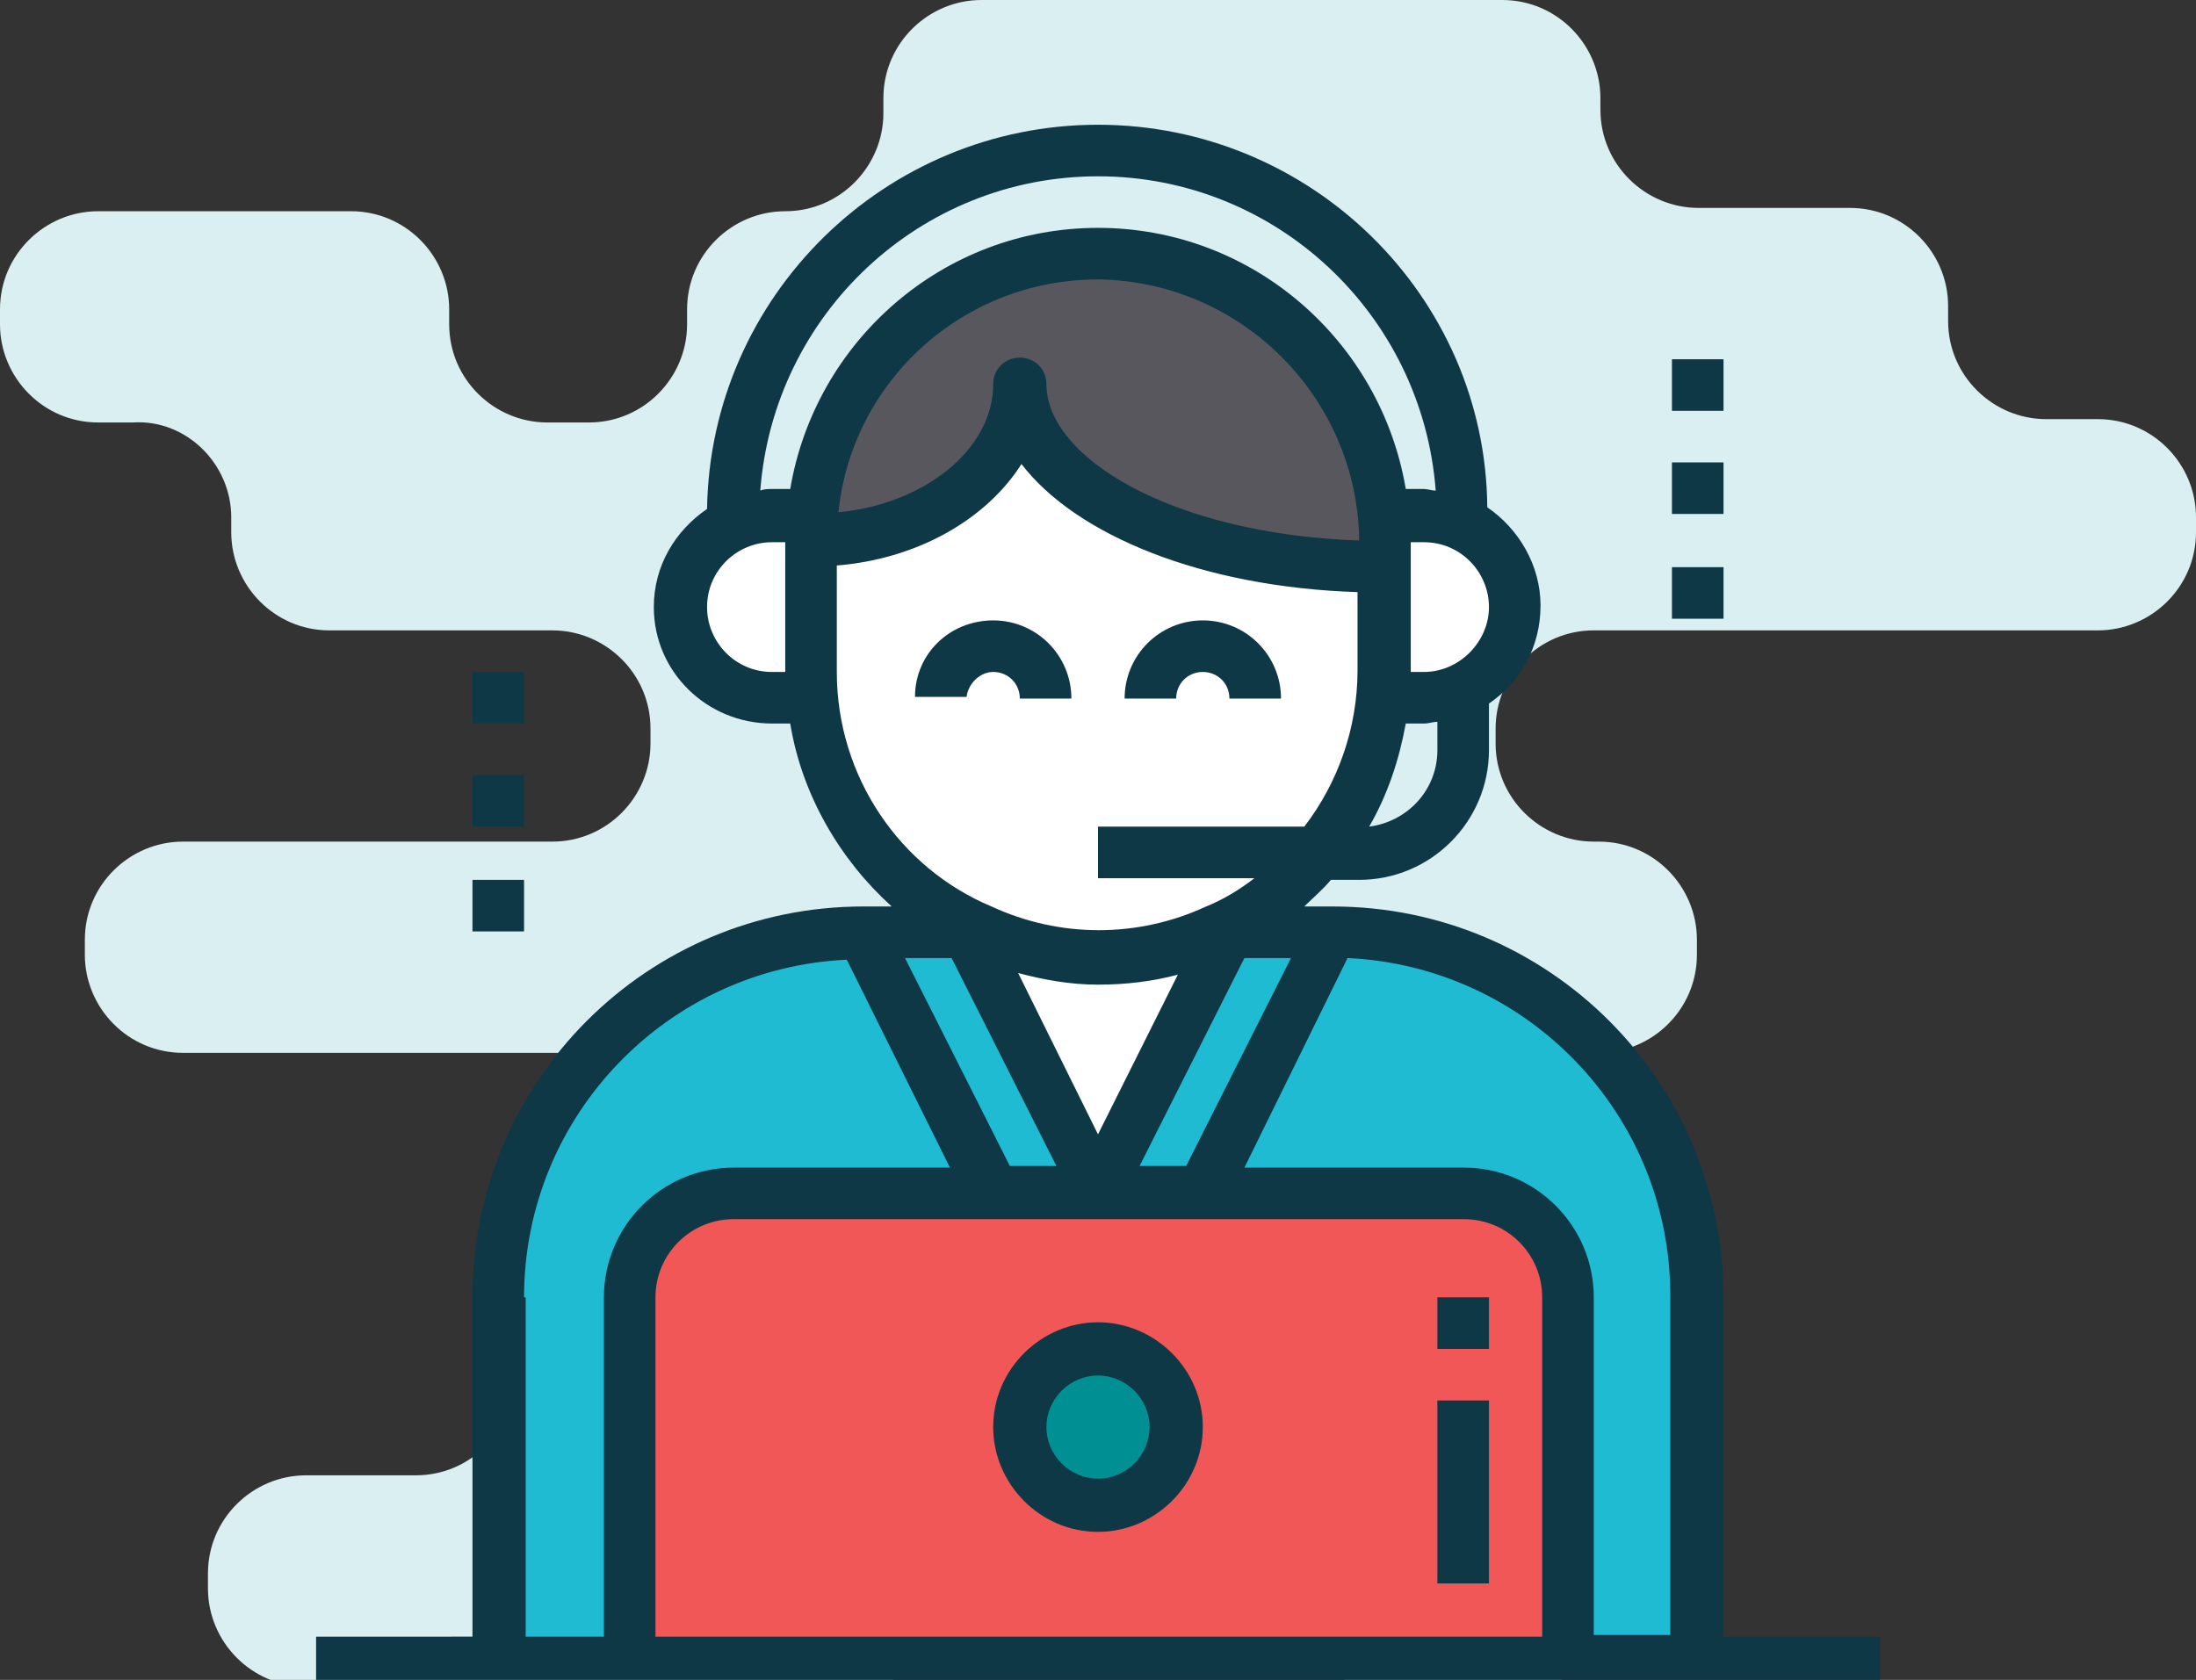 <?xml version="1.0" encoding="utf-8"?>
<!-- Generator: Adobe Illustrator 21.0.2, SVG Export Plug-In . SVG Version: 6.00 Build 0)  -->
<svg version="1.1" id="Слой_1" xmlns="http://www.w3.org/2000/svg" xmlns:xlink="http://www.w3.org/1999/xlink" x="0px" y="0px"
	 viewBox="0 0 132 101" style="enable-background:new 0 0 132 101;" xml:space="preserve">
<rect x="0" y="0" width="132" height="101" fill="#333333" stroke="none"/>
<style type="text/css">
	.st0{fill:#DAEFF1;}
	.st1{fill:#58575D;}
	.st2{fill:#FFFFFF;}
	.st3{fill:#1EBBD2;}
	.st4{fill:#F05756;}
	.st5{fill:#008F92;}
	.st6{fill:#0F3846;}
</style>
<g>
	<path class="st0" d="M13.9,31.1V32c0,3.2,2.6,5.9,5.9,5.9h13.4c3.2,0,5.9,2.6,5.9,5.9v0.9c0,3.2-2.6,5.9-5.9,5.9H11
		c-3.2,0-5.9,2.6-5.9,5.9v0.9c0,3.2,2.6,5.9,5.9,5.9h26.8c3.2,0,5.9,2.6,5.9,5.9v0.9c0,3.2-2.6,5.9-5.9,5.9h-1
		c-3.2,0-5.9,2.6-5.9,5.9v0.9c0,3.2-2.6,5.9-5.9,5.9h-6.6c-3.2,0-5.9,2.6-5.9,5.9v0.9c0,3.2,2.6,5.9,5.9,5.9h33.1
		c3.2,0,5.9-2.6,5.9-5.9v-0.9c0-3.2,2.6-5.9,5.9-5.9h7.9c3.2,0,5.9,2.6,5.9,5.9v0.9c0,3.2,2.6,5.9,5.9,5.9h8.7
		c3.2,0,5.9-2.6,5.9-5.9v-0.9c0-3.2-2.6-5.9-5.9-5.9h-3.1c-3.2,0-5.9-2.6-5.9-5.9v-0.9c0-3.2-2.6-5.9-5.9-5.9h0.6
		c-3.2,0-5.9-2.6-5.9-5.9v-0.9c0-3.2,2.6-5.9,5.9-5.9h18.7c3.2,0,5.9-2.6,5.9-5.9v-0.9c0-3.2-2.6-5.9-5.9-5.9h-0.3
		c-3.2,0-5.9-2.6-5.9-5.9v-0.9c0-3.2,2.6-5.9,5.9-5.9h30.3c3.2,0,5.9-2.6,5.9-5.9v-0.9c0-3.2-2.6-5.9-5.9-5.9H123
		c-3.2,0-5.9-2.6-5.9-5.9v-0.9c0-3.2-2.6-5.9-5.9-5.9h-9.1c-3.2,0-5.9-2.6-5.9-5.9V5.9c0-3.2-2.6-5.9-5.9-5.9L59,0
		c-3.2,0-5.9,2.6-5.9,5.9v0.9c0,3.2-2.6,5.9-5.9,5.9h0c-3.2,0-5.9,2.6-5.9,5.9v0.9c0,3.2-2.6,5.9-5.9,5.9h-2.5
		c-3.2,0-5.9-2.6-5.9-5.9v-0.9c0-3.2-2.6-5.9-5.9-5.9H5.9c-3.2,0-5.9,2.6-5.9,5.9l0,0.9c0,3.2,2.6,5.9,5.9,5.9H8
		C11.2,25.2,13.9,27.9,13.9,31.1z"/>
	<g>
		<path class="st1" d="M61.3,23.1c0,6.1,9.8,11,21.9,11v-1.6c0-9.5-7.7-17.2-17.2-17.2S48.8,23,48.8,32.5
			C55.7,32.5,61.3,28.3,61.3,23.1z"/>
		<path class="st2" d="M73.8,56h-0.7l0,0c-0.5,0.3-1.1,0.5-1.7,0.7c0.6-0.2,1.1-0.4,1.7-0.7c2.4-1.1,4.5-2.7,6.1-4.7
			c2.5-3,3.9-6.8,3.9-11v1.6h2.3c3,0,5.5-2.4,5.5-5.5c0-3-2.4-5.5-5.5-5.5h-2.3v1.6v1.6c-12.1,0-21.9-4.9-21.9-11
			c0,5.2-5.6,9.4-12.5,9.4V31h-2.3c-3,0-5.5,2.4-5.5,5.5c0,3,2.4,5.5,5.5,5.5h2.3v-1.6c0,7,4.1,12.9,10.1,15.7
			c0.5,0.3,1.1,0.5,1.7,0.7c-0.6-0.2-1.1-0.4-1.7-0.7l0,0h-0.7L66,71.7L73.8,56z M68.1,57.5c0.5-0.1,1-0.2,1.5-0.3
			C69.2,57.3,68.7,57.4,68.1,57.5z M69.8,57.1c0.5-0.1,1.1-0.3,1.6-0.5C70.9,56.9,70.4,57,69.8,57.1z M60.5,56.7
			c0.5,0.2,1.1,0.3,1.6,0.5C61.6,57,61.1,56.9,60.5,56.7z M62.3,57.2c0.5,0.1,1,0.2,1.5,0.3C63.3,57.4,62.8,57.3,62.3,57.2z
			 M66,57.6c0.6,0,1.3,0,1.9-0.1C67.3,57.6,66.6,57.6,66,57.6c-0.6,0-1.3,0-1.9-0.1C64.7,57.6,65.4,57.6,66,57.6z"/>
		<path class="st3" d="M37.8,78c0-3.5,2.8-6.3,6.3-6.3h15.7H66L58.2,56h-6.3C39.8,56,30,65.8,30,78v21.9h7.8V78z"/>
		<path class="st4" d="M87.9,71.7H72.3H66h-6.3H44.1c-3.5,0-6.3,2.8-6.3,6.3v21.9h56.4V78C94.2,74.5,91.4,71.7,87.9,71.7z M66,90.5
			c-2.6,0-4.7-2.1-4.7-4.7c0-2.6,2.1-4.7,4.7-4.7c2.6,0,4.7,2.1,4.7,4.7C70.7,88.4,68.6,90.5,66,90.5z"/>
		<circle class="st5" cx="66" cy="85.8" r="4.7"/>
		<path class="st3" d="M72.3,71.7h15.7c3.5,0,6.3,2.8,6.3,6.3v21.9h7.8V78C102,65.8,92.2,56,80.1,56h-6.3L66,71.7H72.3z"/>
		<g>
			<path class="st6" d="M59.7,40.4c0.9,0,1.6,0.7,1.6,1.6h3.1c0-2.6-2.1-4.7-4.7-4.7S55,39.3,55,41.9h3.1
				C58.2,41.1,58.9,40.4,59.7,40.4z"/>
			<path class="st6" d="M72.3,40.4c0.9,0,1.6,0.7,1.6,1.6H77c0-2.6-2.1-4.7-4.7-4.7s-4.7,2.1-4.7,4.7h3.1
				C70.7,41.1,71.4,40.4,72.3,40.4z"/>
			<path class="st6" d="M66,79.5c-3.4,0-6.3,2.8-6.3,6.3c0,3.4,2.8,6.3,6.3,6.3c3.4,0,6.3-2.8,6.3-6.3C72.3,82.3,69.4,79.5,66,79.5z
				 M66,88.9c-1.7,0-3.1-1.4-3.1-3.1c0-1.7,1.4-3.1,3.1-3.1c1.7,0,3.1,1.4,3.1,3.1C69.1,87.5,67.7,88.9,66,88.9z"/>
			<path class="st6" d="M103.6,78c0-13-10.5-23.5-23.5-23.5h-1.7c0.5-0.5,1.1-1,1.6-1.6h1.7c4.3,0,7.8-3.5,7.8-7.8v-2.8
				c1.9-1.3,3.1-3.4,3.1-5.9c0-2.4-1.3-4.6-3.2-5.9C89.3,17.8,78.8,7.5,66,7.5S42.7,17.8,42.5,30.6c-1.9,1.3-3.2,3.4-3.2,5.9
				c0,3.9,3.2,7,7.1,7h1.1c0.7,4.3,3,8.2,6.1,11h-1.7c-13,0-23.5,10.5-23.5,23.5v20.4H19v3.1h11h7.8h56.4h7.8h11v-3.1h-9.4V78z
				 M66,59.2c1.7,0,3.3-0.2,4.8-0.6L66,68.2l-4.8-9.7C62.7,58.9,64.3,59.2,66,59.2z M77.6,57.6l-6.3,12.5h-2.8l6.3-12.5H77.6z
				 M86.4,45.1c0,2.4-1.8,4.3-4.1,4.6c1.1-1.9,1.8-4,2.2-6.2h1.1c0.3,0,0.5-0.1,0.8-0.1L86.4,45.1L86.4,45.1z M85.6,40.4h-0.8v-7.8
				h0.8c2.2,0,3.9,1.8,3.9,3.9C89.5,38.6,87.7,40.4,85.6,40.4z M66,10.6c10.7,0,19.5,8.3,20.3,18.9c-0.2,0-0.5-0.1-0.7-0.1h-1.1
				C83,20.5,75.3,13.7,66,13.7s-17,6.8-18.5,15.7h-1.1c-0.2,0-0.5,0-0.7,0.1C46.5,18.9,55.3,10.6,66,10.6z M81.7,32.5
				c-11.3-0.4-18.8-5-18.8-9.4c0-0.9-0.7-1.6-1.6-1.6s-1.6,0.7-1.6,1.6c0,3.9-4.1,7.2-9.3,7.7c0.8-7.9,7.5-14,15.6-14
				C74.6,16.9,81.6,23.9,81.7,32.5z M46.4,40.4c-2.2,0-3.9-1.8-3.9-3.9c0-2.2,1.8-3.9,3.9-3.9h0.8v7.8H46.4z M50.3,40.4V34
				c4.9-0.4,9-2.8,11.1-6.1c3.3,4.3,10.9,7.4,20.2,7.7v4.7c0,3.5-1.2,6.8-3.2,9.4H66v3.1h9.4c-0.9,0.7-1.9,1.3-2.9,1.7
				c-4.1,1.9-8.8,1.9-12.9,0C54.1,52.2,50.3,46.7,50.3,40.4z M63.5,70.1h-2.8l-6.3-12.5h2.8L63.5,70.1z M31.5,78
				c0-10.9,8.6-19.8,19.4-20.3l6.2,12.5H44.1c-4.3,0-7.8,3.5-7.8,7.8v20.4h-4.7V78z M39.4,98.3V78c0-2.6,2.1-4.7,4.7-4.7h15.7H66
				h6.3h15.7c2.6,0,4.7,2.1,4.7,4.7v20.4H39.4z M95.8,98.3V78c0-4.3-3.5-7.8-7.8-7.8H74.8L81,57.6c10.8,0.5,19.4,9.4,19.4,20.3v20.4
				H95.8z"/>
			<rect x="86.4" y="84.2" class="st6" width="3.1" height="11"/>
			<rect x="86.4" y="78" class="st6" width="3.1" height="3.1"/>
			<rect x="100.5" y="21.6" class="st6" width="3.1" height="3.1"/>
			<rect x="100.5" y="27.8" class="st6" width="3.1" height="3.1"/>
			<rect x="100.5" y="34.1" class="st6" width="3.1" height="3.1"/>
			<rect x="28.4" y="40.4" class="st6" width="3.1" height="3.1"/>
			<rect x="28.4" y="46.6" class="st6" width="3.1" height="3.1"/>
			<rect x="28.4" y="52.9" class="st6" width="3.1" height="3.1"/>
		</g>
	</g>
</g>
</svg>
